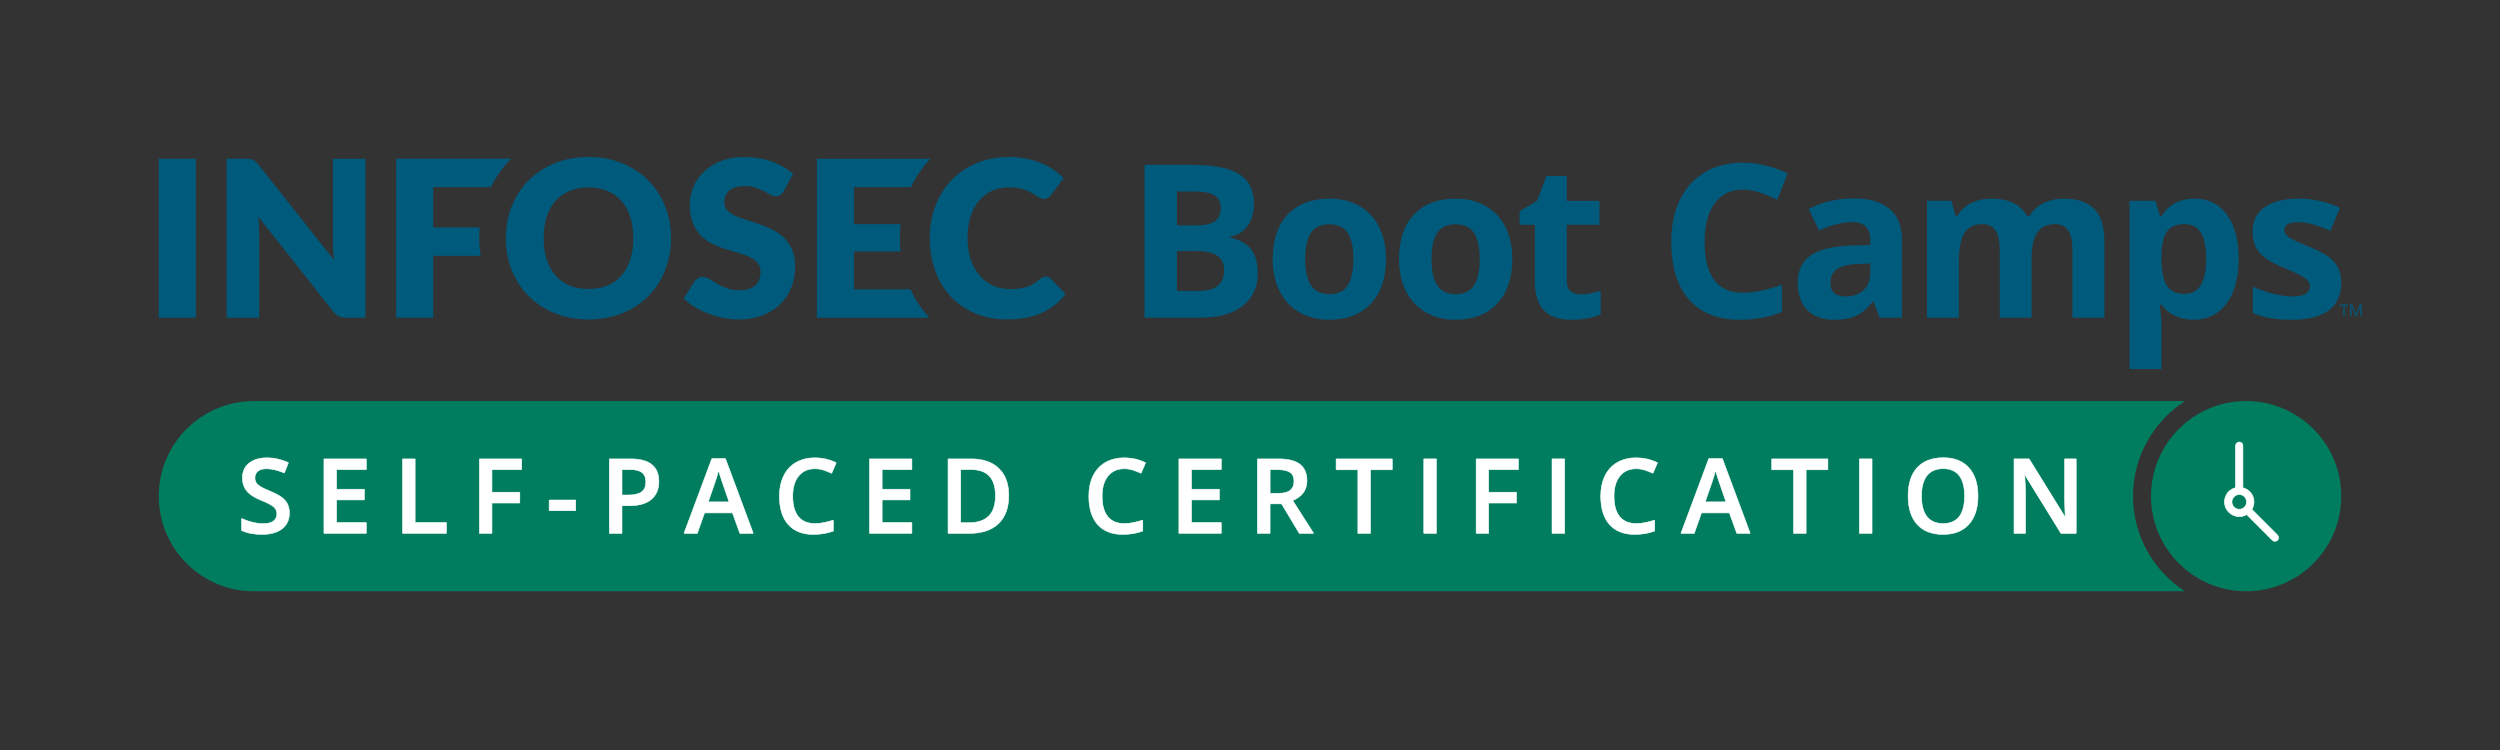 <?xml version="1.0" encoding="UTF-8"?>
<svg id="Layer_2" data-name="Layer 2" xmlns="http://www.w3.org/2000/svg" viewBox="0 0 1108.56 332.6">
  <rect x="0" y="0" width="1108.56" height="332.6" fill="#333333" stroke="none"/>
  <defs>
    <style>
      .cls-1 {
        fill: #005a7c;
      }

      .cls-1, .cls-2, .cls-3 {
        stroke-width: 0px;
      }

      .cls-2 {
        fill: #007d5f;
      }

      .cls-4 {
        stroke: #fff;
        stroke-miterlimit: 10;
        stroke-width: .29px;
      }

      .cls-4, .cls-3 {
        fill: #fff;
      }
    </style>
  </defs>
  <g>
    <path class="cls-2" d="M1038.16,220.02c0-11.64-4.72-22.19-12.35-29.82-2.74-2.74-5.85-5.09-9.26-7-.75-.42-1.5-.82-2.28-1.2-5.53-2.66-11.73-4.16-18.28-4.16-23.29,0-42.17,18.88-42.17,42.17s18.88,42.17,42.17,42.17c11.64,0,22.19-4.72,29.82-12.35.02-.02.04-.05.07-.07.85-.86,1.67-1.76,2.45-2.69,6.14-7.32,9.83-16.76,9.83-27.06h0Z"/>
    <path class="cls-2" d="M945.83,220.02c0-17.67,9.19-33.23,23.04-42.17H112.57c-23.29,0-42.17,18.88-42.17,42.17h0c0,23.29,18.88,42.17,42.17,42.17h856.3c-13.85-8.94-23.04-24.49-23.04-42.17Z"/>
  </g>
  <g>
    <g>
      <path class="cls-3" d="M116.33,236.98c-3.71,0-6.79-.59-9.16-1.74-.04-.02-.07-.06-.07-.11v-5.07s.02-.08.06-.11c.02-.01.04-.02.07-.02.02,0,.04,0,.05.01,1.48.69,3.07,1.25,4.74,1.65,1.66.4,3.23.6,4.67.6,2.08,0,3.64-.4,4.62-1.18.97-.78,1.47-1.84,1.47-3.16,0-1.18-.45-2.2-1.35-3.03-.91-.84-2.83-1.85-5.71-3-3-1.21-5.14-2.62-6.38-4.19-1.24-1.57-1.87-3.48-1.87-5.69,0-2.76,1-4.97,2.96-6.56,1.96-1.58,4.62-2.38,7.91-2.38s6.32.7,9.43,2.08c.06.03.09.1.07.16l-1.71,4.38s-.04.06-.07.07c-.02,0-.03,0-.05,0s-.03,0-.05,0c-2.89-1.21-5.5-1.83-7.76-1.83-1.7,0-3,.37-3.87,1.1-.86.73-1.3,1.7-1.3,2.9,0,.83.17,1.54.52,2.12.35.59.93,1.15,1.73,1.68.81.53,2.3,1.25,4.42,2.12,2.41,1,4.2,1.95,5.32,2.82,1.13.87,1.97,1.88,2.5,2.98.53,1.11.8,2.42.8,3.91,0,2.94-1.08,5.29-3.21,6.96-2.12,1.67-5.09,2.52-8.81,2.52Z"/>
      <path class="cls-3" d="M118.35,203.13c3.14,0,6.27.69,9.38,2.06l-1.71,4.38c-2.92-1.23-5.52-1.84-7.81-1.84-1.74,0-3.05.38-3.95,1.13-.9.76-1.35,1.75-1.35,3,0,.85.18,1.58.54,2.19s.95,1.18,1.77,1.72c.82.54,2.3,1.25,4.44,2.13,2.41,1,4.17,1.94,5.29,2.81,1.12.87,1.94,1.85,2.47,2.94.52,1.09.79,2.38.79,3.86,0,2.92-1.05,5.21-3.16,6.87s-5.02,2.49-8.73,2.49-6.75-.58-9.11-1.73v-5.07c1.5.7,3.08,1.26,4.77,1.66s3.25.61,4.7.61c2.12,0,3.69-.4,4.7-1.21,1.01-.81,1.51-1.89,1.51-3.25,0-1.23-.46-2.27-1.39-3.12-.93-.85-2.84-1.86-5.74-3.03-2.99-1.21-5.1-2.59-6.33-4.15s-1.84-3.43-1.84-5.61c0-2.74.97-4.89,2.92-6.46,1.94-1.57,4.55-2.36,7.83-2.36M118.35,202.88c-3.32,0-6.01.81-7.99,2.41-2,1.61-3.01,3.85-3.01,6.66,0,2.23.64,4.17,1.89,5.76,1.25,1.58,3.41,3.01,6.43,4.23,2.86,1.15,4.77,2.15,5.67,2.98.88.81,1.31,1.77,1.31,2.94,0,1.29-.46,2.29-1.42,3.06-.96.77-2.49,1.16-4.54,1.16-1.43,0-2.99-.2-4.64-.6-1.66-.4-3.25-.95-4.72-1.64-.03-.02-.07-.02-.11-.02-.05,0-.09.01-.13.04-.07.05-.12.13-.12.21v5.07c0,.1.05.18.14.22,2.39,1.16,5.49,1.75,9.22,1.75s6.74-.86,8.88-2.54c2.16-1.7,3.26-4.08,3.26-7.06,0-1.51-.27-2.84-.81-3.97-.54-1.12-1.39-2.14-2.54-3.03-1.13-.88-2.93-1.83-5.35-2.84-2.11-.87-3.6-1.58-4.4-2.11-.79-.52-1.36-1.07-1.69-1.64-.33-.56-.5-1.26-.5-2.06,0-1.18.41-2.09,1.26-2.8.85-.71,2.12-1.07,3.79-1.07,2.24,0,4.84.61,7.71,1.82.03.01.06.02.1.02s.07,0,.1-.02c.06-.03.11-.08.14-.14l1.71-4.38c.05-.12,0-.27-.13-.32-3.13-1.38-6.32-2.09-9.48-2.09h0Z"/>
    </g>
    <g>
      <path class="cls-3" d="M143.76,236.53c-.07,0-.12-.06-.12-.12v-32.8c0-.07.06-.12.12-.12h18.56c.07,0,.12.06.12.12v4.53c0,.07-.06.12-.12.12h-13.07v8.68h12.24c.07,0,.12.06.12.12v4.49c0,.07-.06.12-.12.12h-12.24v10.05h13.07c.07,0,.12.06.12.12v4.55c0,.07-.06.12-.12.12h-18.56Z"/>
      <path class="cls-3" d="M162.32,203.6v4.53h-13.19v8.93h12.36v4.49h-12.36v10.3h13.19v4.55h-18.56v-32.8h18.56M162.32,203.35h-18.56c-.14,0-.25.11-.25.25v32.8c0,.14.11.25.25.25h18.56c.14,0,.25-.11.25-.25v-4.55c0-.14-.11-.25-.25-.25h-12.94v-9.8h12.11c.14,0,.25-.11.25-.25v-4.49c0-.14-.11-.25-.25-.25h-12.11v-8.43h12.94c.14,0,.25-.11.25-.25v-4.53c0-.14-.11-.25-.25-.25h0Z"/>
    </g>
    <g>
      <path class="cls-3" d="M178.6,236.53c-.07,0-.12-.06-.12-.12v-32.8c0-.07.06-.12.12-.12h5.36c.07,0,.12.06.12.12v28.08h13.76c.07,0,.12.06.12.12v4.6c0,.07-.06.12-.12.12h-19.25Z"/>
      <path class="cls-3" d="M183.96,203.6v28.21h13.89v4.6h-19.25v-32.8h5.36M183.96,203.35h-5.36c-.14,0-.25.11-.25.25v32.8c0,.14.11.25.25.25h19.25c.14,0,.25-.11.25-.25v-4.6c0-.14-.11-.25-.25-.25h-13.64v-27.96c0-.14-.11-.25-.25-.25h0Z"/>
    </g>
    <g>
      <path class="cls-3" d="M212.7,236.53c-.07,0-.12-.06-.12-.12v-32.8c0-.07.06-.12.12-.12h18.51c.07,0,.12.06.12.12v4.53c0,.07-.06.12-.12.12h-13.07v10h12.24c.07,0,.12.06.12.12v4.55c0,.07-.06.12-.12.12h-12.24v13.34c0,.07-.06.12-.12.12h-5.32Z"/>
      <path class="cls-3" d="M231.21,203.6v4.53h-13.19v10.25h12.36v4.55h-12.36v13.46h-5.32v-32.8h18.51M231.21,203.35h-18.51c-.14,0-.25.11-.25.25v32.8c0,.14.11.25.25.25h5.32c.14,0,.25-.11.25-.25v-13.21h12.11c.14,0,.25-.11.25-.25v-4.55c0-.14-.11-.25-.25-.25h-12.11v-9.75h12.94c.14,0,.25-.11.25-.25v-4.53c0-.14-.11-.25-.25-.25h0Z"/>
    </g>
    <g>
      <rect class="cls-3" x="243.51" y="221.72" width="11.78" height="4.74" rx=".12" ry=".12"/>
      <path class="cls-3" d="M255.16,221.85v4.49h-11.53v-4.49h11.53M255.16,221.6h-11.53c-.14,0-.25.11-.25.25v4.49c0,.14.11.25.25.25h11.53c.14,0,.25-.11.25-.25v-4.49c0-.14-.11-.25-.25-.25h0Z"/>
    </g>
    <g>
      <path class="cls-3" d="M270.32,236.53c-.07,0-.12-.06-.12-.12v-32.8c0-.07.06-.12.12-.12h9.45c4.11,0,7.23.86,9.29,2.54,2.06,1.69,3.11,4.22,3.11,7.5,0,3.45-1.15,6.13-3.41,7.97-2.25,1.83-5.51,2.77-9.66,2.77h-3.29v12.15c0,.07-.06.12-.12.12h-5.36ZM278.54,219.5c2.71,0,4.73-.47,5.98-1.41,1.25-.93,1.88-2.4,1.88-4.39,0-1.84-.57-3.22-1.68-4.12-1.12-.9-2.91-1.36-5.31-1.36h-3.6v11.28h2.72Z"/>
      <path class="cls-3" d="M279.77,203.6c4.1,0,7.17.84,9.21,2.51s3.06,4.14,3.06,7.4c0,3.43-1.12,6.05-3.37,7.88-2.24,1.83-5.44,2.74-9.58,2.74h-3.41v12.27h-5.36v-32.8h9.45M275.69,219.62h2.85c2.75,0,4.77-.48,6.06-1.44,1.29-.96,1.93-2.45,1.93-4.49,0-1.88-.58-3.29-1.73-4.22-1.15-.93-2.95-1.39-5.38-1.39h-3.72v11.53M279.77,203.35h-9.45c-.14,0-.25.11-.25.25v32.8c0,.14.11.25.25.25h5.36c.14,0,.25-.11.25-.25v-12.02h3.16c4.18,0,7.46-.94,9.74-2.79,2.29-1.87,3.46-4.58,3.46-8.07s-1.06-5.88-3.15-7.6c-2.08-1.71-5.23-2.57-9.37-2.57h0ZM275.94,208.34h3.47c2.37,0,4.13.45,5.23,1.34,1.08.87,1.63,2.23,1.63,4.02,0,1.94-.62,3.38-1.83,4.29-1.24.92-3.22,1.39-5.91,1.39h-2.6v-11.03h0Z"/>
    </g>
    <g>
      <path class="cls-3" d="M328.14,236.53c-.05,0-.1-.03-.12-.08l-3.25-9.03h-12.37l-3.18,9.03s-.07.08-.12.08h-5.65s-.08-.02-.1-.05-.03-.08-.01-.12l12.27-32.94s.07-.08.12-.08h5.83c.05,0,.1.03.12.08l12.27,32.94s0,.08-.01.12-.06.05-.1.05h-5.7ZM323.27,222.55l-3.02-8.76c-.23-.6-.54-1.55-.93-2.83-.31-.99-.53-1.76-.69-2.34-.4,1.7-.96,3.57-1.66,5.55l-2.9,8.38h9.21Z"/>
      <path class="cls-3" d="M321.56,203.47l12.27,32.94h-5.7l-3.28-9.11h-12.54l-3.21,9.11h-5.65l12.27-32.94h5.83M313.89,222.68h9.56l-3.07-8.93c-.22-.6-.54-1.54-.93-2.83-.4-1.29-.67-2.23-.82-2.83-.4,1.84-1,3.85-1.77,6.04l-2.96,8.55M321.56,203.22h-5.83c-.1,0-.2.06-.23.16l-12.27,32.94c-.03.08-.02.16.03.23.05.07.12.11.21.11h5.65c.11,0,.2-.07.24-.17l3.15-8.94h12.19l3.22,8.94c.04.1.13.17.24.17h5.7c.08,0,.16-.04.21-.11.05-.07.06-.15.03-.23l-12.27-32.94c-.04-.1-.13-.16-.23-.16h0ZM314.24,222.43l2.85-8.22c.64-1.81,1.16-3.52,1.55-5.1.15.51.33,1.13.56,1.88.39,1.28.71,2.24.94,2.84l2.96,8.59h-8.86Z"/>
    </g>
    <g>
      <path class="cls-3" d="M360.66,236.98c-4.82,0-8.57-1.48-11.16-4.41-2.58-2.92-3.89-7.15-3.89-12.57,0-3.41.63-6.44,1.89-9.01,1.25-2.57,3.09-4.56,5.47-5.93,2.37-1.37,5.19-2.06,8.39-2.06,3.35,0,6.5.71,9.34,2.12.06.03.09.1.06.16l-1.93,4.46s-.04.06-.07.07c-.01,0-.03,0-.04,0-.02,0-.04,0-.05-.01-1.1-.52-2.27-.98-3.5-1.37-1.22-.39-2.51-.59-3.85-.59-3.03,0-5.44,1.09-7.17,3.23-1.74,2.15-2.62,5.17-2.62,8.96s.85,7.02,2.52,9.05c1.67,2.02,4.11,3.05,7.27,3.05,1.38,0,2.73-.14,4.01-.41,1.29-.27,2.65-.63,4.05-1.06.01,0,.02,0,.04,0,.03,0,.05,0,.07.02.03.02.05.06.05.1v4.6c0,.05-.03.1-.08.12-2.57.97-5.53,1.47-8.79,1.47Z"/>
      <path class="cls-3" d="M361.36,203.13c3.35,0,6.45.7,9.29,2.11l-1.93,4.46c-1.11-.52-2.28-.98-3.51-1.38s-2.53-.59-3.89-.59c-3.08,0-5.5,1.09-7.27,3.28-1.76,2.18-2.65,5.2-2.65,9.04s.85,7.07,2.55,9.13c1.7,2.06,4.15,3.1,7.37,3.1,1.39,0,2.74-.14,4.04-.42,1.3-.28,2.65-.63,4.06-1.07v4.6c-2.57.97-5.49,1.46-8.75,1.46-4.8,0-8.49-1.46-11.06-4.36-2.57-2.91-3.86-7.07-3.86-12.49,0-3.41.62-6.39,1.87-8.95,1.25-2.56,3.05-4.52,5.42-5.88,2.36-1.36,5.14-2.04,8.33-2.04M361.36,202.88c-3.22,0-6.06.7-8.45,2.08-2.4,1.38-4.25,3.4-5.52,5.99-1.26,2.58-1.9,5.63-1.9,9.06,0,5.45,1.32,9.71,3.92,12.65,2.61,2.95,6.39,4.45,11.25,4.45,3.28,0,6.25-.5,8.84-1.48.1-.04.16-.13.16-.23v-4.6c0-.08-.04-.15-.1-.2-.04-.03-.1-.05-.15-.05-.02,0-.05,0-.07.01-1.4.43-2.75.79-4.04,1.06-1.28.27-2.62.41-3.99.41-3.12,0-5.54-1.01-7.18-3-1.65-2.01-2.49-5.03-2.49-8.97s.87-6.76,2.59-8.88c1.71-2.11,4.09-3.18,7.08-3.18,1.33,0,2.61.2,3.82.58,1.22.39,2.39.85,3.48,1.37.03.02.07.02.11.02.03,0,.06,0,.09-.02.06-.02.11-.07.14-.13l1.93-4.46c.05-.12,0-.26-.12-.32-2.86-1.42-6.03-2.14-9.4-2.14h0Z"/>
    </g>
    <g>
      <path class="cls-3" d="M385.67,236.53c-.07,0-.12-.06-.12-.12v-32.8c0-.07.06-.12.12-.12h18.56c.07,0,.12.06.12.12v4.53c0,.07-.06.12-.12.12h-13.07v8.68h12.24c.07,0,.12.06.12.12v4.49c0,.07-.06.12-.12.12h-12.24v10.05h13.07c.07,0,.12.06.12.12v4.55c0,.07-.06.12-.12.12h-18.56Z"/>
      <path class="cls-3" d="M404.23,203.6v4.53h-13.19v8.93h12.36v4.49h-12.36v10.3h13.19v4.55h-18.56v-32.8h18.56M404.23,203.35h-18.56c-.14,0-.25.11-.25.25v32.8c0,.14.11.25.25.25h18.56c.14,0,.25-.11.25-.25v-4.55c0-.14-.11-.25-.25-.25h-12.94v-9.8h12.11c.14,0,.25-.11.25-.25v-4.49c0-.14-.11-.25-.25-.25h-12.11v-8.43h12.94c.14,0,.25-.11.25-.25v-4.53c0-.14-.11-.25-.25-.25h0Z"/>
    </g>
    <g>
      <path class="cls-3" d="M420.51,236.53c-.07,0-.12-.06-.12-.12v-32.8c0-.07.06-.12.12-.12h10.14c5.23,0,9.36,1.43,12.27,4.25,2.91,2.82,4.39,6.85,4.39,11.96,0,5.43-1.53,9.63-4.55,12.51-3.02,2.87-7.42,4.33-13.08,4.33h-9.18ZM429.69,231.77c7.78,0,11.72-4,11.72-11.9s-3.66-11.65-10.89-11.65h-4.52v23.56h3.69Z"/>
      <path class="cls-3" d="M430.65,203.6c5.22,0,9.28,1.41,12.18,4.22,2.9,2.81,4.35,6.77,4.35,11.87,0,5.42-1.5,9.55-4.51,12.42-3.01,2.86-7.34,4.3-12.99,4.3h-9.18v-32.8h10.14M425.87,231.9h3.81c7.9,0,11.85-4.01,11.85-12.03s-3.67-11.78-11.02-11.78h-4.64v23.81M430.65,203.35h-10.14c-.14,0-.25.11-.25.25v32.8c0,.14.11.25.25.25h9.18c5.69,0,10.12-1.47,13.16-4.37,3.04-2.9,4.59-7.14,4.59-12.6,0-5.15-1.49-9.2-4.43-12.05-2.94-2.85-7.09-4.29-12.36-4.29h0ZM426.12,208.34h4.39c7.24,0,10.77,3.77,10.77,11.53s-3.79,11.78-11.6,11.78h-3.56v-23.31h0Z"/>
    </g>
    <g>
      <path class="cls-3" d="M497.86,236.98c-4.82,0-8.57-1.48-11.16-4.41-2.58-2.92-3.89-7.15-3.89-12.57,0-3.41.63-6.44,1.89-9.01,1.25-2.57,3.09-4.56,5.47-5.93,2.37-1.37,5.19-2.06,8.39-2.06,3.35,0,6.5.71,9.34,2.12.06.03.09.1.06.16l-1.93,4.46s-.04.06-.07.07c-.01,0-.03,0-.04,0-.02,0-.04,0-.05-.01-1.1-.52-2.27-.98-3.5-1.37-1.22-.39-2.51-.59-3.85-.59-3.03,0-5.44,1.09-7.17,3.23-1.74,2.15-2.62,5.17-2.62,8.96s.85,7.02,2.52,9.05c1.67,2.02,4.11,3.05,7.27,3.05,1.38,0,2.73-.14,4.01-.41,1.29-.27,2.65-.63,4.05-1.06.01,0,.02,0,.04,0,.03,0,.05,0,.07.02.03.02.05.06.05.1v4.6c0,.05-.03.1-.08.12-2.57.97-5.53,1.47-8.79,1.47Z"/>
      <path class="cls-3" d="M498.55,203.13c3.35,0,6.45.7,9.29,2.11l-1.93,4.46c-1.11-.52-2.28-.98-3.51-1.38s-2.53-.59-3.89-.59c-3.08,0-5.5,1.09-7.27,3.28-1.76,2.18-2.65,5.2-2.65,9.04s.85,7.07,2.55,9.13c1.7,2.06,4.15,3.1,7.37,3.1,1.39,0,2.74-.14,4.04-.42,1.3-.28,2.65-.63,4.06-1.07v4.6c-2.57.97-5.49,1.46-8.75,1.46-4.8,0-8.49-1.46-11.06-4.36-2.57-2.91-3.86-7.07-3.86-12.49,0-3.41.62-6.39,1.87-8.95,1.25-2.56,3.05-4.52,5.42-5.88,2.36-1.36,5.14-2.04,8.33-2.04M498.55,202.88c-3.22,0-6.06.7-8.45,2.08-2.4,1.38-4.25,3.4-5.52,5.99-1.26,2.58-1.9,5.63-1.9,9.06,0,5.45,1.32,9.71,3.92,12.65,2.61,2.95,6.39,4.45,11.25,4.45,3.28,0,6.25-.5,8.84-1.48.1-.04.16-.13.16-.23v-4.6c0-.08-.04-.15-.1-.2-.04-.03-.1-.05-.15-.05-.02,0-.05,0-.07.01-1.4.43-2.75.79-4.04,1.06-1.28.27-2.62.41-3.99.41-3.12,0-5.54-1.01-7.18-3-1.65-2.01-2.49-5.03-2.49-8.97s.87-6.76,2.59-8.88c1.71-2.11,4.09-3.18,7.08-3.18,1.33,0,2.61.2,3.82.58,1.22.39,2.39.85,3.48,1.37.03.02.07.02.11.02.03,0,.06,0,.09-.02.06-.02.11-.07.14-.13l1.93-4.46c.05-.12,0-.26-.12-.32-2.86-1.42-6.03-2.14-9.4-2.14h0Z"/>
    </g>
    <g>
      <path class="cls-3" d="M522.87,236.53c-.07,0-.12-.06-.12-.12v-32.8c0-.07.06-.12.12-.12h18.56c.07,0,.12.06.12.12v4.53c0,.07-.06.12-.12.12h-13.07v8.68h12.24c.07,0,.12.06.12.12v4.49c0,.07-.06.12-.12.12h-12.24v10.05h13.07c.07,0,.12.06.12.12v4.55c0,.07-.06.12-.12.12h-18.56Z"/>
      <path class="cls-3" d="M541.42,203.6v4.53h-13.19v8.93h12.36v4.49h-12.36v10.3h13.19v4.55h-18.56v-32.8h18.56M541.42,203.35h-18.56c-.14,0-.25.11-.25.25v32.8c0,.14.11.25.25.25h18.56c.14,0,.25-.11.25-.25v-4.55c0-.14-.11-.25-.25-.25h-12.94v-9.8h12.11c.14,0,.25-.11.25-.25v-4.49c0-.14-.11-.25-.25-.25h-12.11v-8.43h12.94c.14,0,.25-.11.25-.25v-4.53c0-.14-.11-.25-.25-.25h0Z"/>
    </g>
    <g>
      <path class="cls-3" d="M576.21,236.53s-.08-.02-.11-.06l-7.82-13.04h-5.1v12.98c0,.07-.06.12-.12.12h-5.36c-.07,0-.12-.06-.12-.12v-32.8c0-.07.06-.12.12-.12h9.27c4.24,0,7.43.81,9.48,2.41,2.06,1.6,3.1,4.05,3.1,7.28,0,4.08-2.12,7.03-6.31,8.79l9.19,14.39s.03.09,0,.13c-.02.04-.06.06-.11.06h-6.1ZM566.79,218.74c2.46,0,4.26-.46,5.35-1.36,1.09-.9,1.64-2.25,1.64-4.03s-.59-3.11-1.76-3.89c-1.18-.79-3-1.19-5.41-1.19h-3.42v10.47h3.6Z"/>
      <path class="cls-3" d="M566.97,203.6c4.23,0,7.37.79,9.4,2.38,2.03,1.59,3.05,3.98,3.05,7.18,0,4.08-2.12,6.99-6.37,8.73l9.27,14.52h-6.1l-7.85-13.1h-5.29v13.1h-5.36v-32.8h9.27M563.07,218.86h3.72c2.5,0,4.31-.46,5.43-1.39s1.68-2.3,1.68-4.13-.61-3.19-1.82-3.99c-1.21-.81-3.04-1.21-5.47-1.21h-3.54v10.72M566.97,203.35h-9.27c-.14,0-.25.11-.25.25v32.8c0,.14.11.25.25.25h5.36c.14,0,.25-.11.25-.25v-12.85h4.9l7.78,12.98c.05.08.13.12.21.12h6.1c.09,0,.18-.05.22-.13.04-.08.04-.18,0-.25l-9.11-14.27c4.15-1.78,6.25-4.76,6.25-8.84,0-3.27-1.06-5.75-3.15-7.38-2.07-1.61-5.29-2.43-9.56-2.43h0ZM563.32,208.39h3.29c2.38,0,4.17.39,5.34,1.17,1.15.77,1.71,2,1.71,3.79s-.54,3.06-1.59,3.94c-1.07.88-2.84,1.33-5.27,1.33h-3.47v-10.22h0Z"/>
    </g>
    <g>
      <path class="cls-3" d="M602.23,236.53c-.07,0-.12-.06-.12-.12v-28.08h-9.52c-.07,0-.12-.06-.12-.12v-4.6c0-.07.06-.12.12-.12h24.66c.07,0,.12.06.12.12v4.6c0,.07-.06.12-.12.12h-9.52v28.08c0,.07-.06.12-.12.12h-5.36Z"/>
      <path class="cls-3" d="M617.24,203.6v4.6h-9.65v28.2h-5.36v-28.2h-9.65v-4.6h24.66M617.24,203.35h-24.66c-.14,0-.25.11-.25.25v4.6c0,.14.11.25.25.25h9.4v27.95c0,.14.11.25.25.25h5.36c.14,0,.25-.11.25-.25v-27.95h9.4c.14,0,.25-.11.25-.25v-4.6c0-.14-.11-.25-.25-.25h0Z"/>
    </g>
    <g>
      <rect class="cls-3" x="631.34" y="203.48" width="5.61" height="33.05" rx=".12" ry=".12"/>
      <path class="cls-3" d="M636.82,203.6v32.8h-5.36v-32.8h5.36M636.82,203.35h-5.36c-.14,0-.25.11-.25.25v32.8c0,.14.11.25.25.25h5.36c.14,0,.25-.11.25-.25v-32.8c0-.14-.11-.25-.25-.25h0Z"/>
    </g>
    <g>
      <path class="cls-3" d="M654.67,236.53c-.07,0-.12-.06-.12-.12v-32.8c0-.07.06-.12.12-.12h18.51c.07,0,.12.06.12.12v4.53c0,.07-.06.12-.12.12h-13.07v10h12.24c.07,0,.12.06.12.12v4.55c0,.07-.06.12-.12.12h-12.24v13.34c0,.07-.06.12-.12.12h-5.32Z"/>
      <path class="cls-3" d="M673.19,203.6v4.53h-13.19v10.25h12.36v4.55h-12.36v13.46h-5.32v-32.8h18.51M673.19,203.35h-18.51c-.14,0-.25.11-.25.25v32.8c0,.14.11.25.25.25h5.32c.14,0,.25-.11.25-.25v-13.21h12.11c.14,0,.25-.11.25-.25v-4.55c0-.14-.11-.25-.25-.25h-12.11v-9.75h12.94c.14,0,.25-.11.25-.25v-4.53c0-.14-.11-.25-.25-.25h0Z"/>
    </g>
    <g>
      <rect class="cls-3" x="688.2" y="203.48" width="5.61" height="33.05" rx=".12" ry=".12"/>
      <path class="cls-3" d="M693.69,203.6v32.8h-5.36v-32.8h5.36M693.69,203.35h-5.36c-.14,0-.25.11-.25.25v32.8c0,.14.11.25.25.25h5.36c.14,0,.25-.11.25-.25v-32.8c0-.14-.11-.25-.25-.25h0Z"/>
    </g>
    <g>
      <path class="cls-3" d="M724.84,236.98c-4.82,0-8.57-1.48-11.16-4.41-2.58-2.92-3.89-7.15-3.89-12.57,0-3.41.63-6.44,1.89-9.01,1.25-2.57,3.09-4.56,5.47-5.93,2.37-1.37,5.19-2.06,8.39-2.06,3.35,0,6.5.71,9.34,2.12.06.03.09.1.06.16l-1.93,4.46s-.04.06-.07.07c-.01,0-.03,0-.04,0-.02,0-.04,0-.05-.01-1.1-.52-2.27-.98-3.5-1.37-1.22-.39-2.51-.59-3.85-.59-3.03,0-5.44,1.09-7.17,3.23-1.74,2.15-2.62,5.17-2.62,8.96s.85,7.02,2.52,9.05c1.67,2.02,4.11,3.05,7.27,3.05,1.38,0,2.73-.14,4.01-.41,1.29-.27,2.65-.63,4.05-1.06.01,0,.02,0,.04,0,.03,0,.05,0,.07.02.03.02.05.06.05.1v4.6c0,.05-.03.1-.08.12-2.57.97-5.53,1.47-8.79,1.47Z"/>
      <path class="cls-3" d="M725.54,203.13c3.35,0,6.45.7,9.29,2.11l-1.93,4.46c-1.11-.52-2.28-.98-3.51-1.38s-2.53-.59-3.89-.59c-3.08,0-5.5,1.09-7.27,3.28-1.76,2.18-2.65,5.2-2.65,9.04s.85,7.07,2.55,9.13c1.7,2.06,4.15,3.1,7.37,3.1,1.39,0,2.74-.14,4.04-.42,1.3-.28,2.65-.63,4.06-1.07v4.6c-2.57.97-5.49,1.46-8.75,1.46-4.8,0-8.49-1.46-11.06-4.36-2.57-2.91-3.86-7.07-3.86-12.49,0-3.41.62-6.39,1.87-8.95,1.25-2.56,3.05-4.52,5.42-5.88,2.36-1.36,5.14-2.04,8.33-2.04M725.54,202.88c-3.22,0-6.06.7-8.45,2.08-2.4,1.38-4.25,3.4-5.52,5.99-1.26,2.58-1.9,5.63-1.9,9.06,0,5.45,1.32,9.71,3.92,12.65,2.61,2.95,6.39,4.45,11.25,4.45,3.28,0,6.25-.5,8.84-1.48.1-.04.16-.13.16-.23v-4.6c0-.08-.04-.15-.1-.2-.04-.03-.1-.05-.15-.05-.02,0-.05,0-.07.01-1.4.43-2.75.79-4.04,1.06-1.28.27-2.62.41-3.99.41-3.12,0-5.54-1.01-7.18-3-1.65-2.01-2.49-5.03-2.49-8.97s.87-6.76,2.59-8.88c1.71-2.11,4.09-3.18,7.08-3.18,1.33,0,2.61.2,3.82.58,1.22.39,2.39.85,3.48,1.37.03.02.07.02.11.02.03,0,.06,0,.09-.02.06-.02.11-.07.14-.13l1.93-4.46c.05-.12,0-.26-.12-.32-2.86-1.42-6.03-2.14-9.4-2.14h0Z"/>
    </g>
    <g>
      <path class="cls-3" d="M770.2,236.53c-.05,0-.1-.03-.12-.08l-3.25-9.03h-12.37l-3.18,9.03s-.07.08-.12.08h-5.65s-.08-.02-.1-.05-.03-.08-.01-.12l12.27-32.94s.07-.08.12-.08h5.83c.05,0,.1.03.12.08l12.27,32.94s0,.08-.01.12-.06.05-.1.05h-5.7ZM765.34,222.55l-3.02-8.76c-.23-.6-.54-1.55-.93-2.83-.31-.99-.53-1.76-.69-2.34-.4,1.7-.96,3.57-1.66,5.55l-2.9,8.38h9.21Z"/>
      <path class="cls-3" d="M763.63,203.47l12.27,32.94h-5.7l-3.28-9.11h-12.54l-3.21,9.11h-5.65l12.27-32.94h5.83M755.96,222.68h9.56l-3.07-8.93c-.22-.6-.54-1.54-.93-2.83-.4-1.29-.67-2.23-.82-2.83-.4,1.84-1,3.85-1.77,6.04l-2.96,8.55M763.63,203.22h-5.83c-.1,0-.2.06-.23.16l-12.27,32.94c-.03.08-.02.16.03.23.05.07.12.11.21.11h5.65c.11,0,.2-.07.24-.17l3.15-8.94h12.19l3.22,8.94c.04.1.13.17.24.17h5.7c.08,0,.16-.04.21-.11.05-.07.06-.15.03-.23l-12.27-32.94c-.04-.1-.13-.16-.23-.16h0ZM756.31,222.43l2.85-8.22c.64-1.81,1.16-3.52,1.55-5.1.15.51.33,1.13.56,1.88.39,1.28.71,2.24.94,2.84l2.96,8.59h-8.86Z"/>
    </g>
    <g>
      <path class="cls-3" d="M795.39,236.53c-.07,0-.12-.06-.12-.12v-28.08h-9.52c-.07,0-.12-.06-.12-.12v-4.6c0-.07.06-.12.12-.12h24.66c.07,0,.12.06.12.12v4.6c0,.07-.06.12-.12.12h-9.52v28.08c0,.07-.06.12-.12.12h-5.36Z"/>
      <path class="cls-3" d="M810.4,203.6v4.6h-9.65v28.2h-5.36v-28.2h-9.65v-4.6h24.66M810.4,203.35h-24.66c-.14,0-.25.11-.25.25v4.6c0,.14.11.25.25.25h9.4v27.95c0,.14.11.25.25.25h5.36c.14,0,.25-.11.25-.25v-27.95h9.4c.14,0,.25-.11.25-.25v-4.6c0-.14-.11-.25-.25-.25h0Z"/>
    </g>
    <g>
      <rect class="cls-3" x="824.5" y="203.48" width="5.61" height="33.05" rx=".12" ry=".12"/>
      <path class="cls-3" d="M829.98,203.6v32.8h-5.36v-32.8h5.36M829.98,203.35h-5.36c-.14,0-.25.11-.25.25v32.8c0,.14.11.25.25.25h5.36c.14,0,.25-.11.25-.25v-32.8c0-.14-.11-.25-.25-.25h0Z"/>
    </g>
    <g>
      <path class="cls-3" d="M861.61,236.98c-4.96,0-8.83-1.5-11.5-4.45-2.66-2.95-4.01-7.19-4.01-12.62s1.36-9.65,4.04-12.56c2.68-2.92,6.56-4.39,11.52-4.39s8.73,1.5,11.4,4.46c2.67,2.96,4.03,7.18,4.03,12.54s-1.36,9.57-4.04,12.54c-2.68,2.98-6.53,4.48-11.44,4.48ZM861.66,207.81c-3.16,0-5.58,1.03-7.18,3.07-1.61,2.05-2.43,5.1-2.43,9.08s.81,7.06,2.42,9.11c1.6,2.04,4,3.08,7.15,3.08s5.52-1.03,7.12-3.05c1.6-2.03,2.41-5.11,2.41-9.15s-.8-7.03-2.39-9.08c-1.58-2.04-3.96-3.07-7.09-3.07Z"/>
      <path class="cls-3" d="M861.66,203.09c4.88,0,8.65,1.47,11.31,4.42,2.66,2.95,3.99,7.1,3.99,12.45s-1.33,9.49-4,12.45c-2.67,2.96-6.45,4.44-11.34,4.44s-8.75-1.47-11.41-4.41-3.98-7.12-3.98-12.53,1.33-9.57,4-12.48c2.67-2.9,6.48-4.35,11.43-4.35M861.61,232.28c3.19,0,5.59-1.03,7.21-3.1,1.62-2.06,2.43-5.14,2.43-9.22s-.8-7.08-2.41-9.15c-1.61-2.08-4-3.12-7.19-3.12s-5.64,1.04-7.28,3.12-2.46,5.13-2.46,9.15.82,7.1,2.45,9.19c1.63,2.09,4.05,3.13,7.25,3.13M861.66,202.84c-5,0-8.91,1.49-11.62,4.43-2.7,2.94-4.07,7.19-4.07,12.64s1.36,9.73,4.05,12.7c2.69,2.98,6.59,4.49,11.6,4.49s8.82-1.52,11.53-4.53c2.7-3,4.07-7.24,4.07-12.62s-1.37-9.64-4.06-12.62c-2.7-2.99-6.57-4.5-11.49-4.5h0ZM861.61,232.03c-3.11,0-5.48-1.02-7.05-3.03-1.59-2.03-2.39-5.07-2.39-9.03s.81-6.97,2.4-9c1.58-2.01,3.96-3.02,7.08-3.02s5.44,1.02,6.99,3.02c1.57,2.03,2.36,5.05,2.36,9s-.8,7.06-2.38,9.07c-1.57,1.99-3.93,3-7.02,3h0Z"/>
    </g>
    <g>
      <path class="cls-3" d="M913.95,236.53s-.08-.02-.11-.06l-16.07-26.04.1,1.28c.21,2.77.31,5.34.31,7.64v17.05c0,.07-.06.12-.12.12h-4.87c-.07,0-.12-.06-.12-.12v-32.8c0-.07.06-.12.12-.12h6.51s.08.02.11.06l15.97,25.82c-.03-.54-.09-1.69-.16-3.5-.09-2.15-.13-3.86-.13-5.07v-17.19c0-.07.06-.12.12-.12h4.91c.07,0,.12.06.12.12v32.8c0,.07-.06.12-.12.12h-6.57Z"/>
      <path class="cls-3" d="M920.52,203.6v32.8h-6.57l-16.13-26.14h-.18l.11,1.46c.21,2.78.31,5.33.31,7.63v17.05h-4.87v-32.8h6.51l16.09,26.01h.13c-.03-.34-.09-1.6-.18-3.76-.09-2.16-.13-3.85-.13-5.06v-17.19h4.91M920.52,203.35h-4.91c-.14,0-.25.11-.25.25v17.19c0,1.21.05,2.92.14,5.07.06,1.38.1,2.38.13,3.01l-15.72-25.4c-.05-.07-.13-.12-.21-.12h-6.51c-.14,0-.25.11-.25.25v32.8c0,.14.11.25.25.25h4.87c.14,0,.25-.11.25-.25v-17.05c0-2.3-.11-4.87-.31-7.65l-.06-.76,15.8,25.6c.05.07.13.12.21.12h6.57c.14,0,.25-.11.25-.25v-32.8c0-.14-.11-.25-.25-.25h0Z"/>
    </g>
  </g>
  <g>
    <path class="cls-4" d="M989.53,217.01c.53-.34,1.17-.58,1.79-.72v-18.64c0-.92.72-1.64,1.64-1.64.87,0,1.59.72,1.59,1.64v18.64c2.84.72,4.92,3.23,4.92,6.26,0,3.62-2.94,6.52-6.51,6.52s-6.56-2.89-6.56-6.52c0-1.16.34-2.21.87-3.18.59-1.38,2.26-2.36,2.26-2.36ZM989.68,222.55c0,1.79,1.44,3.28,3.28,3.28s3.23-1.49,3.23-3.28-1.44-3.28-3.23-3.28-3.28,1.5-3.28,3.28Z"/>
    <path class="cls-4" d="M998.47,225.83l11.42,11.42c.65.65.65,1.67,0,2.32-.61.61-1.63.61-2.28-.03l-11.42-11.42"/>
  </g>
  <g>
    <g>
      <path class="cls-1" d="M86.84,140.88h-16.45v-70.48h16.45v70.48Z"/>
      <path class="cls-1" d="M162.02,70.4v70.48h-8.51c-1.26,0-2.31-.2-3.17-.6-.85-.4-1.7-1.1-2.54-2.1l-33.23-42.04c.13,1.26.22,2.48.27,3.65.05,1.18.07,2.28.07,3.31v37.78h-14.41v-70.48h8.61c.71,0,1.31.03,1.79.1.48.06.92.18,1.31.36.39.18.76.43,1.11.75.35.32.76.76,1.21,1.3l33.52,42.33c-.16-1.35-.27-2.67-.34-3.94-.06-1.27-.1-2.47-.1-3.6v-37.3h14.42Z"/>
      <path class="cls-1" d="M212.49,105.61c0-1.62.08-3.21.22-4.79h-20.6v-17.85h25.56c2.28-4.61,5.2-8.78,8.77-12.37.07-.07.16-.14.23-.21h-51.01v70.48h16.45v-27.43h21c-.37-2.56-.62-5.17-.62-7.84Z"/>
      <path class="cls-1" d="M297.55,105.62c0,5.1-.88,9.84-2.64,14.22-1.76,4.39-4.23,8.2-7.42,11.44-3.19,3.24-7.04,5.78-11.54,7.62-4.5,1.84-9.49,2.76-14.97,2.76s-10.48-.92-15-2.76c-4.52-1.84-8.38-4.38-11.59-7.62-3.21-3.24-5.69-7.05-7.45-11.44-1.76-4.39-2.64-9.13-2.64-14.22s.88-9.83,2.64-14.22c1.76-4.39,4.24-8.19,7.45-11.42,3.21-3.22,7.07-5.76,11.59-7.6,4.52-1.84,9.51-2.76,15-2.76s10.47.93,14.97,2.78c4.5,1.85,8.34,4.39,11.54,7.62,3.19,3.23,5.67,7.03,7.42,11.42,1.76,4.39,2.64,9.11,2.64,14.17ZM280.82,105.62c0-3.48-.45-6.62-1.35-9.41-.9-2.79-2.2-5.15-3.89-7.09-1.69-1.94-3.77-3.42-6.22-4.45-2.45-1.03-5.24-1.55-8.37-1.55s-5.97.52-8.44,1.55c-2.47,1.03-4.55,2.51-6.24,4.45-1.69,1.93-2.99,4.3-3.89,7.09-.9,2.79-1.35,5.93-1.35,9.41s.45,6.67,1.35,9.46c.9,2.79,2.2,5.15,3.89,7.09,1.69,1.93,3.77,3.41,6.24,4.43,2.47,1.01,5.28,1.52,8.44,1.52s5.92-.51,8.37-1.52c2.45-1.02,4.52-2.49,6.22-4.43,1.69-1.93,2.99-4.3,3.89-7.09.9-2.79,1.35-5.94,1.35-9.46Z"/>
      <path class="cls-1" d="M347.58,84.72c-.48.78-.99,1.35-1.52,1.74-.53.39-1.22.58-2.06.58-.74,0-1.54-.23-2.39-.7-.86-.47-1.82-.99-2.9-1.57-1.08-.58-2.31-1.1-3.7-1.57-1.39-.47-2.97-.7-4.74-.7-3.06,0-5.34.66-6.84,1.96-1.5,1.3-2.25,3.07-2.25,5.3,0,1.42.45,2.59,1.35,3.53.9.94,2.09,1.74,3.55,2.42,1.47.68,3.14,1.3,5.03,1.86,1.89.57,3.81,1.19,5.78,1.89,1.97.7,3.89,1.51,5.78,2.44,1.88.93,3.56,2.13,5.03,3.58,1.47,1.45,2.65,3.22,3.55,5.3.9,2.08,1.35,4.59,1.35,7.52,0,3.26-.56,6.31-1.69,9.14-1.13,2.84-2.77,5.31-4.91,7.42-2.14,2.11-4.79,3.77-7.93,4.98-3.15,1.21-6.72,1.81-10.72,1.81-2.19,0-4.43-.23-6.7-.68-2.27-.45-4.47-1.09-6.6-1.91-2.13-.82-4.13-1.8-6-2.93-1.87-1.13-3.5-2.39-4.89-3.77l4.84-7.64c.39-.55.89-1.01,1.52-1.38.63-.37,1.31-.56,2.06-.56.97,0,1.94.31,2.93.92.98.61,2.1,1.29,3.34,2.03,1.24.74,2.67,1.42,4.28,2.03,1.61.61,3.51.92,5.71.92,2.97,0,5.27-.65,6.92-1.96,1.65-1.3,2.47-3.38,2.47-6.21,0-1.64-.45-2.98-1.35-4.02-.9-1.03-2.09-1.88-3.56-2.56-1.47-.68-3.14-1.28-5.01-1.79-1.87-.52-3.79-1.09-5.76-1.72-1.97-.63-3.89-1.4-5.76-2.32-1.87-.92-3.54-2.13-5.01-3.63-1.47-1.5-2.65-3.37-3.55-5.61-.9-2.24-1.35-5.01-1.35-8.3,0-2.64.53-5.22,1.6-7.74,1.06-2.52,2.63-4.76,4.69-6.72,2.06-1.97,4.6-3.54,7.6-4.72,3-1.18,6.43-1.76,10.3-1.76,2.16,0,4.26.17,6.31.51,2.05.34,3.99.84,5.83,1.5,1.84.66,3.56,1.45,5.15,2.37,1.6.92,3.02,1.96,4.28,3.12l-4.07,7.6Z"/>
      <path class="cls-1" d="M411.69,140.37c-3.23-3.51-5.88-7.57-7.93-12.06h-25.08v-16.79h20.65c-.19-1.94-.32-3.9-.32-5.9,0-2.11.15-4.16.36-6.19h-20.7v-16.45h25.28c2.22-4.67,5.07-8.88,8.57-12.49.03-.03.06-.05.09-.08h-50.39v70.48h49.98c-.17-.18-.36-.33-.53-.51Z"/>
      <path class="cls-1" d="M463.73,122.64c.39,0,.77.07,1.16.22.39.15.76.39,1.11.75l6.48,6.82c-2.84,3.71-6.39,6.51-10.67,8.39-4.28,1.89-9.33,2.83-15.17,2.83-5.35,0-10.15-.91-14.39-2.73-4.24-1.82-7.84-4.34-10.79-7.55-2.95-3.21-5.22-7.01-6.8-11.42-1.58-4.4-2.37-9.18-2.37-14.34s.85-10.09,2.56-14.49c1.71-4.4,4.11-8.2,7.21-11.39,3.1-3.19,6.81-5.67,11.13-7.45,4.32-1.77,9.08-2.66,14.27-2.66,2.64,0,5.13.23,7.47.7,2.34.47,4.52,1.11,6.56,1.93,2.03.82,3.9,1.82,5.61,2.98,1.71,1.16,3.23,2.42,4.55,3.77l-5.52,7.4c-.35.45-.77.86-1.26,1.23-.48.37-1.16.56-2.03.56-.58,0-1.13-.13-1.65-.39-.51-.26-1.06-.57-1.64-.94-.58-.37-1.22-.77-1.91-1.21-.7-.44-1.52-.84-2.47-1.21-.95-.37-2.07-.68-3.34-.94-1.28-.26-2.77-.39-4.47-.39-2.71,0-5.19.5-7.42,1.5-2.24,1-4.18,2.46-5.81,4.38-1.63,1.92-2.89,4.27-3.77,7.06-.89,2.79-1.33,5.97-1.33,9.55s.49,6.82,1.47,9.63c.98,2.81,2.32,5.17,4.02,7.09,1.69,1.92,3.67,3.38,5.93,4.38,2.26,1,4.68,1.5,7.26,1.5,1.48,0,2.84-.07,4.06-.22,1.23-.15,2.37-.39,3.44-.72,1.06-.34,2.06-.79,3-1.35.93-.57,1.88-1.28,2.85-2.15.39-.32.81-.59,1.26-.8s.92-.31,1.4-.31Z"/>
    </g>
    <g>
      <path class="cls-1" d="M507.51,73.12h21.08c9.61,0,16.58,1.37,20.92,4.1,4.34,2.73,6.51,7.08,6.51,13.04,0,4.05-.95,7.37-2.85,9.96s-4.42,4.15-7.58,4.68v.46c4.29.96,7.39,2.75,9.29,5.38,1.9,2.63,2.85,6.12,2.85,10.47,0,6.18-2.23,11-6.69,14.46-4.46,3.46-10.53,5.19-18.19,5.19h-25.34v-67.74ZM521.87,99.95h8.34c3.89,0,6.71-.6,8.46-1.81,1.74-1.21,2.62-3.2,2.62-5.98,0-2.59-.95-4.46-2.85-5.58-1.9-1.13-4.9-1.69-9.01-1.69h-7.55v15.06ZM521.87,111.34v17.65h9.36c3.95,0,6.87-.76,8.76-2.27,1.88-1.51,2.83-3.83,2.83-6.95,0-5.62-4.02-8.43-12.05-8.43h-8.9Z"/>
      <path class="cls-1" d="M614.58,114.86c0,8.43-2.22,15.03-6.67,19.78-4.45,4.76-10.64,7.14-18.58,7.14-4.97,0-9.36-1.09-13.16-3.27-3.8-2.18-6.72-5.3-8.76-9.38-2.04-4.08-3.06-8.83-3.06-14.27,0-8.46,2.21-15.04,6.63-19.74,4.42-4.7,10.62-7.04,18.62-7.04,4.97,0,9.36,1.08,13.16,3.24,3.8,2.16,6.72,5.27,8.76,9.31s3.06,8.79,3.06,14.22ZM578.76,114.86c0,5.13.84,9,2.53,11.63,1.68,2.63,4.42,3.94,8.22,3.94s6.48-1.3,8.13-3.92,2.48-6.49,2.48-11.65-.83-8.97-2.5-11.54c-1.67-2.56-4.4-3.85-8.2-3.85s-6.49,1.27-8.16,3.82c-1.67,2.55-2.5,6.4-2.5,11.56Z"/>
      <path class="cls-1" d="M670.59,114.86c0,8.43-2.22,15.03-6.67,19.78-4.45,4.76-10.64,7.14-18.58,7.14-4.97,0-9.36-1.09-13.16-3.27-3.8-2.18-6.72-5.3-8.76-9.38-2.04-4.08-3.06-8.83-3.06-14.27,0-8.46,2.21-15.04,6.63-19.74,4.42-4.7,10.62-7.04,18.62-7.04,4.97,0,9.36,1.08,13.16,3.24,3.8,2.16,6.72,5.27,8.76,9.31s3.06,8.79,3.06,14.22ZM634.77,114.86c0,5.13.84,9,2.53,11.63,1.68,2.63,4.42,3.94,8.22,3.94s6.48-1.3,8.13-3.92,2.48-6.49,2.48-11.65-.83-8.97-2.5-11.54c-1.67-2.56-4.4-3.85-8.2-3.85s-6.49,1.27-8.16,3.82c-1.67,2.55-2.5,6.4-2.5,11.56Z"/>
      <path class="cls-1" d="M700.88,130.53c2.47,0,5.44-.54,8.9-1.62v10.52c-3.52,1.58-7.85,2.36-12.97,2.36-5.65,0-9.77-1.43-12.35-4.29-2.58-2.86-3.87-7.14-3.87-12.86v-24.97h-6.76v-5.98l7.78-4.73,4.08-10.93h9.04v11.03h14.5v10.61h-14.5v24.97c0,2.01.56,3.49,1.69,4.45,1.13.96,2.62,1.44,4.47,1.44Z"/>
      <path class="cls-1" d="M772.88,84.1c-5.41,0-9.59,2.03-12.56,6.09-2.97,4.06-4.45,9.72-4.45,16.98,0,15.11,5.67,22.66,17,22.66,4.76,0,10.52-1.19,17.28-3.57v12.05c-5.56,2.32-11.77,3.47-18.63,3.47-9.85,0-17.39-2.99-22.61-8.97-5.22-5.98-7.83-14.56-7.83-25.74,0-7.04,1.28-13.21,3.85-18.51,2.56-5.3,6.25-9.36,11.05-12.19,4.8-2.83,10.43-4.24,16.89-4.24s13.19,1.59,19.83,4.77l-4.63,11.68c-2.53-1.21-5.08-2.25-7.64-3.15-2.56-.9-5.08-1.34-7.55-1.34Z"/>
      <path class="cls-1" d="M833.48,140.86l-2.73-7.04h-.37c-2.38,3-4.83,5.07-7.34,6.23s-5.8,1.74-9.85,1.74c-4.97,0-8.89-1.42-11.75-4.26-2.86-2.84-4.29-6.89-4.29-12.14s1.92-9.55,5.77-12.16c3.85-2.61,9.64-4.05,17.4-4.33l8.99-.28v-2.27c0-5.25-2.69-7.88-8.06-7.88-4.14,0-9,1.25-14.59,3.75l-4.68-9.54c5.96-3.12,12.57-4.68,19.83-4.68s12.28,1.51,15.99,4.54c3.71,3.03,5.56,7.63,5.56,13.81v34.52h-9.87ZM829.31,116.86l-5.47.19c-4.11.12-7.17.87-9.17,2.22-2.01,1.36-3.01,3.43-3.01,6.21,0,3.99,2.29,5.98,6.86,5.98,3.27,0,5.89-.94,7.85-2.83s2.94-4.39,2.94-7.51v-4.26Z"/>
      <path class="cls-1" d="M900.86,140.86h-14.13v-30.26c0-3.74-.63-6.54-1.88-8.41-1.25-1.87-3.22-2.8-5.91-2.8-3.61,0-6.24,1.33-7.88,3.98-1.64,2.66-2.46,7.03-2.46,13.11v24.37h-14.13v-51.8h10.8l1.9,6.63h.79c1.39-2.38,3.4-4.24,6.02-5.58,2.62-1.34,5.64-2.02,9.03-2.02,7.75,0,13,2.53,15.75,7.6h1.25c1.39-2.41,3.44-4.28,6.14-5.61,2.7-1.33,5.75-1.99,9.15-1.99,5.87,0,10.31,1.51,13.32,4.52s4.52,7.84,4.52,14.48v33.78h-14.18v-30.26c0-3.74-.63-6.54-1.88-8.41-1.25-1.87-3.22-2.8-5.91-2.8-3.46,0-6.05,1.24-7.76,3.71-1.71,2.47-2.57,6.39-2.57,11.77v25.99Z"/>
      <path class="cls-1" d="M972.75,141.78c-6.08,0-10.86-2.21-14.32-6.63h-.74c.49,4.33.74,6.83.74,7.51v20.99h-14.13v-74.6h11.49l1.99,6.72h.65c3.3-5.13,8.2-7.69,14.69-7.69,6.12,0,10.9,2.36,14.36,7.09,3.46,4.73,5.19,11.29,5.19,19.69,0,5.53-.81,10.33-2.43,14.41s-3.93,7.18-6.93,9.31c-3,2.13-6.52,3.2-10.56,3.2ZM968.58,99.39c-3.49,0-6.04,1.07-7.64,3.22-1.61,2.15-2.44,5.69-2.5,10.63v1.53c0,5.56.83,9.54,2.48,11.95s4.27,3.61,7.85,3.61c6.33,0,9.5-5.22,9.5-15.66,0-5.1-.78-8.92-2.34-11.47-1.56-2.55-4.01-3.82-7.34-3.82Z"/>
      <path class="cls-1" d="M1038.16,125.48c0,5.31-1.85,9.36-5.54,12.14-3.69,2.78-9.21,4.17-16.56,4.17-3.77,0-6.98-.25-9.64-.76s-5.14-1.26-7.46-2.25v-11.68c2.62,1.24,5.58,2.27,8.87,3.1,3.29.83,6.18,1.25,8.69,1.25,5.13,0,7.69-1.48,7.69-4.45,0-1.11-.34-2.02-1.02-2.71-.68-.69-1.85-1.48-3.52-2.36-1.67-.88-3.89-1.91-6.67-3.08-3.99-1.67-6.91-3.21-8.78-4.63-1.87-1.42-3.23-3.05-4.08-4.89-.85-1.84-1.27-4.1-1.27-6.79,0-4.6,1.78-8.16,5.35-10.68s8.62-3.78,15.17-3.78,12.31,1.36,18.21,4.08l-4.26,10.19c-2.59-1.11-5.02-2.02-7.27-2.73-2.25-.71-4.56-1.07-6.9-1.07-4.17,0-6.25,1.13-6.25,3.38,0,1.27.67,2.36,2.02,3.29s4.29,2.3,8.83,4.12c4.05,1.64,7.01,3.17,8.9,4.59,1.88,1.42,3.27,3.06,4.17,4.91.9,1.85,1.34,4.06,1.34,6.63Z"/>
    </g>
    <g>
      <path class="cls-1" d="M1039.71,140.18h-.6v-4.62h-1.63v-.53h3.87v.53h-1.63v4.62Z"/>
      <path class="cls-1" d="M1044.4,140.18l-1.75-4.57h-.03c.03.36.05.79.05,1.29v3.28h-.55v-5.16h.9l1.63,4.25h.03l1.65-4.25h.9v5.16h-.6v-3.32c0-.38.02-.79.05-1.24h-.03l-1.76,4.56h-.48Z"/>
    </g>
  </g>
</svg>